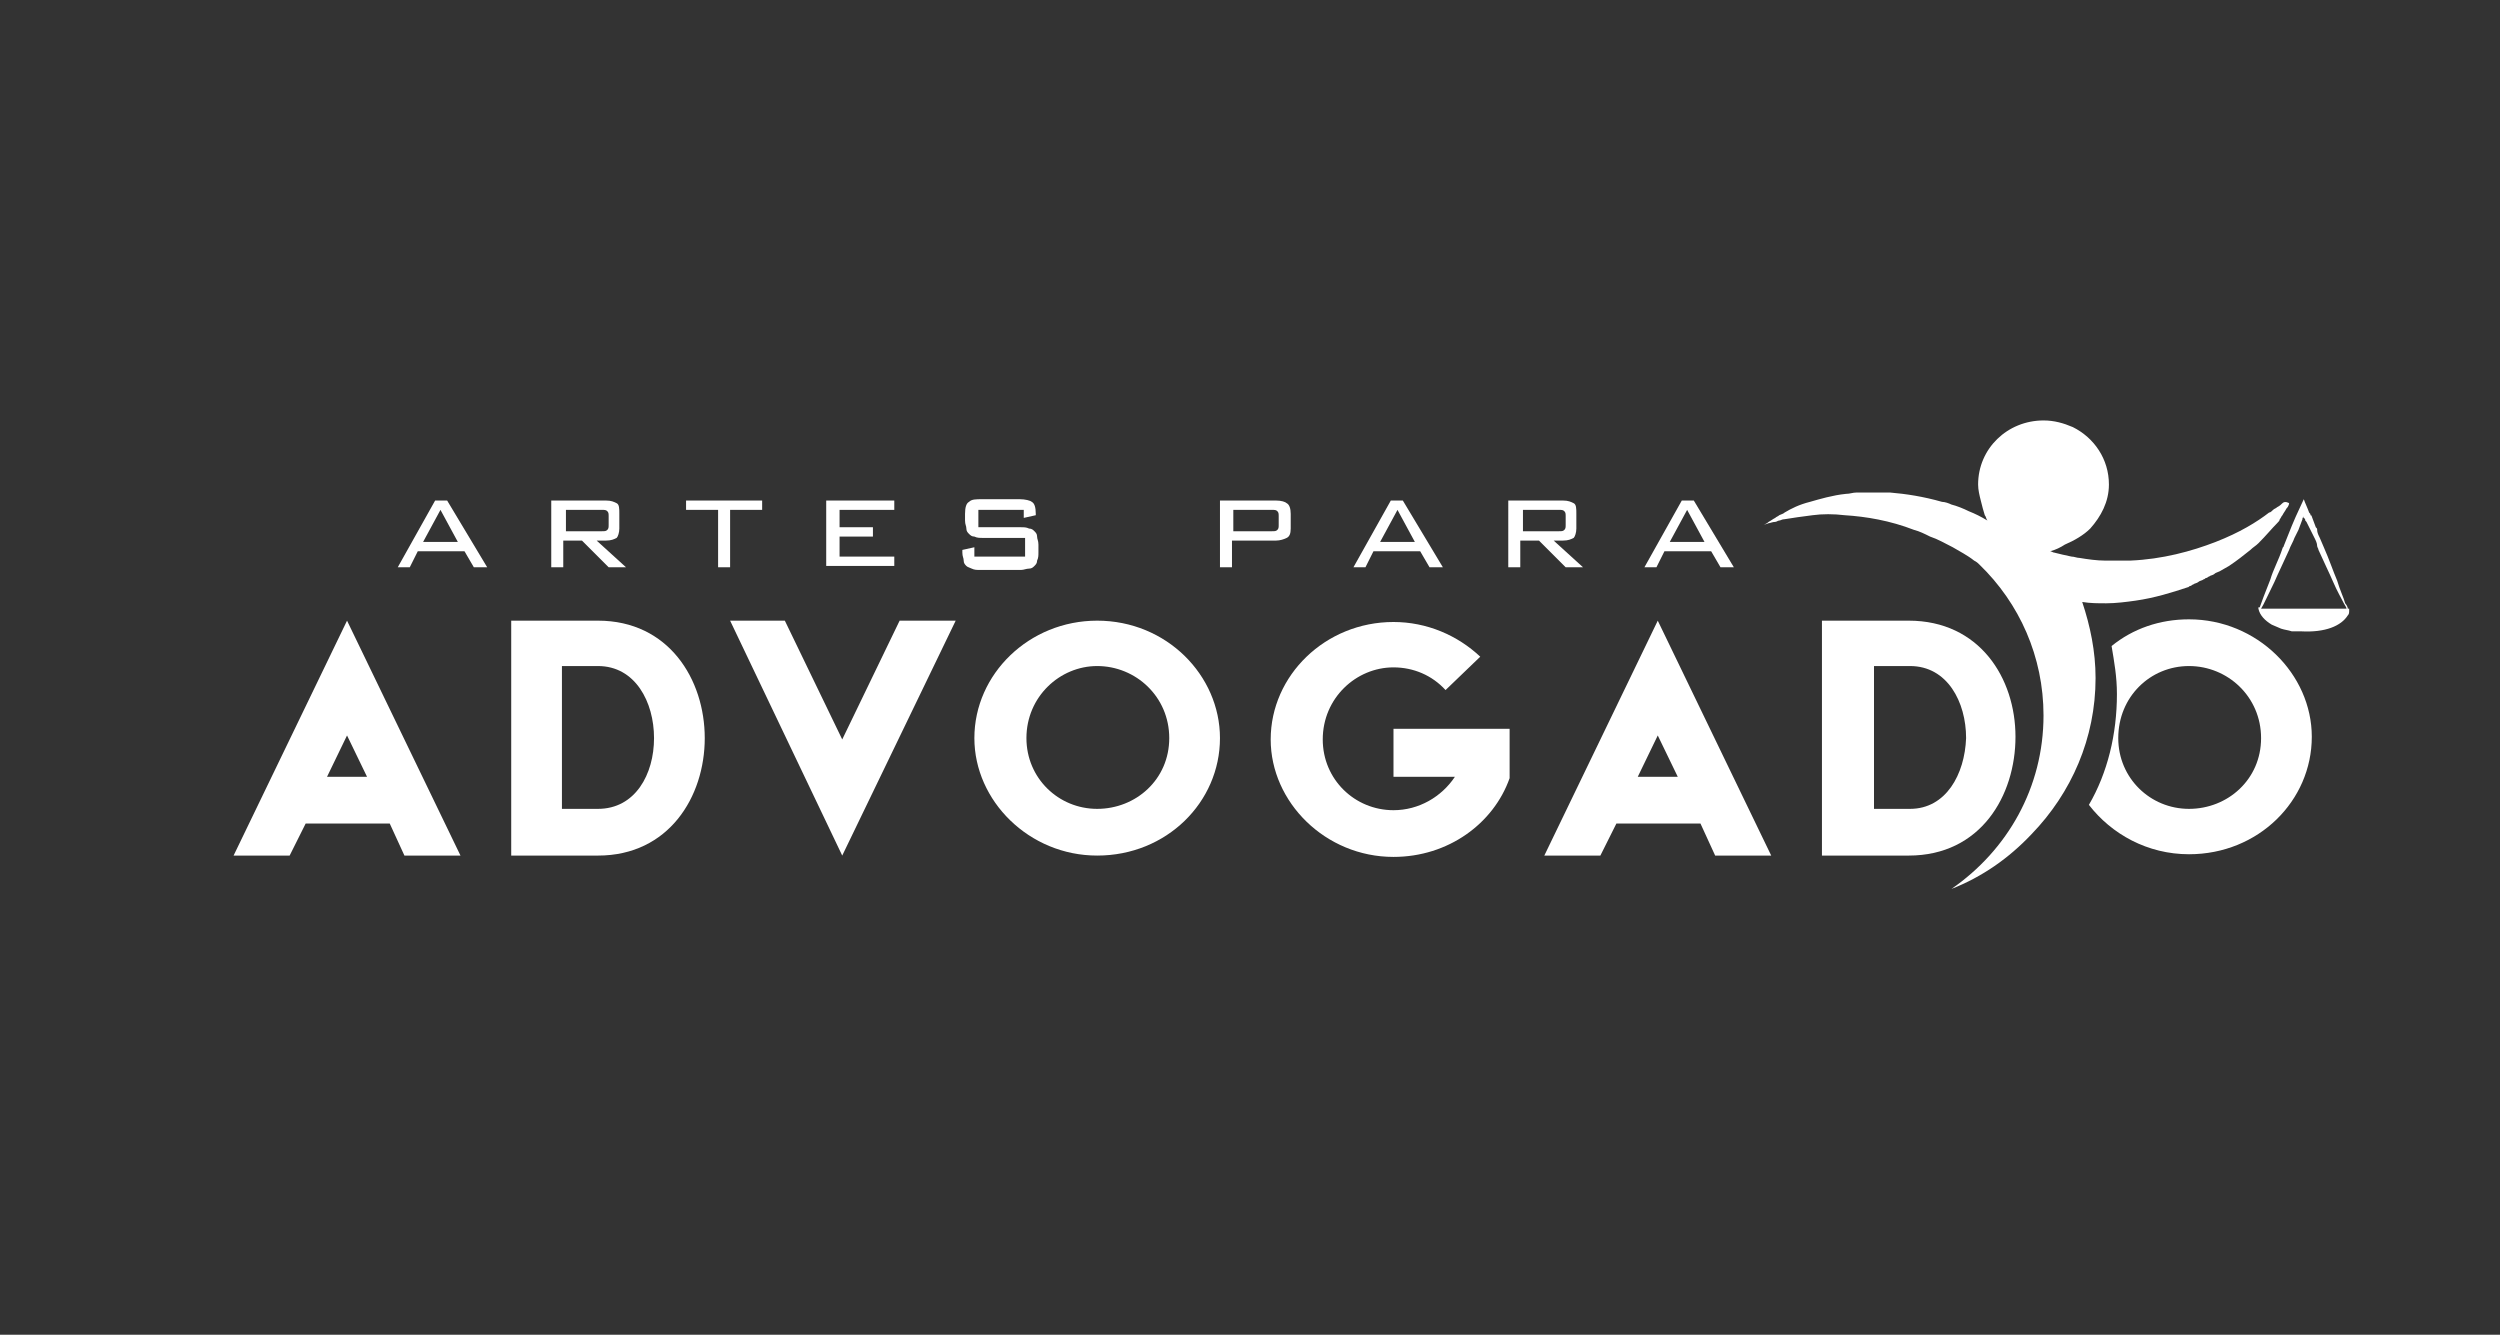 <?xml version="1.0" encoding="utf-8"?>
<!-- Generator: Adobe Illustrator 19.0.0, SVG Export Plug-In . SVG Version: 6.00 Build 0)  -->
<svg version="1.1" id="Camada_1" xmlns="http://www.w3.org/2000/svg" xmlns:xlink="http://www.w3.org/1999/xlink" x="0px" y="0px"
	 viewBox="-728 234.8 187.3 100" style="enable-background:new -728 234.8 187.3 100;" xml:space="preserve">
<rect x="-728" y="234.8" width="187.3" height="100" fill="#333333" stroke="none"/>
<style type="text/css">
	.st0{fill:#FFFFFF;}
</style>
<g>
	<g id="XMLID_28_">
		<path id="XMLID_90_" class="st0" d="M-555.3,273.5C-555.3,273.5-555.3,273.5-555.3,273.5l0-0.1l0,0l0,0l0,0l0,0L-555.3,273.5
			c-0.1,0-0.1,0.1-0.2,0.1C-555.4,273.6-555.3,273.6-555.3,273.5C-555.3,273.5-555.3,273.5-555.3,273.5z"/>
		<path id="XMLID_93_" class="st0" d="M-710.5,298.9h4.2l1.2-2.4h6.3l1.1,2.4h4.2l-8.5-17.6L-710.5,298.9z M-703.5,293l1.5-3.1
			l1.5,3.1H-703.5z"/>
		<path id="XMLID_96_" class="st0" d="M-683.2,281.3h-6.5v17.6h6.5c5.3,0,8-4.4,8-8.8C-675.2,285.7-677.9,281.3-683.2,281.3z
			 M-683.2,295.4h-2.7v-10.7h2.7c2.8,0,4.2,2.7,4.2,5.4C-679,292.8-680.4,295.4-683.2,295.4z"/>
		<polygon id="XMLID_97_" class="st0" points="-664.9,290.2 -669.2,281.3 -673.3,281.3 -664.9,298.9 -656.4,281.3 -660.6,281.3 		
			"/>
		<path id="XMLID_100_" class="st0" d="M-645.8,281.3c-5.1,0-9.2,4-9.2,8.8c0,4.7,4.1,8.8,9.2,8.8c5.2,0,9.2-4,9.2-8.8
			C-636.6,285.4-640.6,281.3-645.8,281.3z M-645.8,295.4c-2.9,0-5.3-2.3-5.3-5.3c0-3.1,2.5-5.4,5.3-5.4c2.9,0,5.4,2.3,5.4,5.4
			C-640.4,293.2-642.9,295.4-645.8,295.4z"/>
		<path id="XMLID_101_" class="st0" d="M-623.6,293h4.6c-1,1.5-2.7,2.5-4.6,2.5c-2.9,0-5.3-2.3-5.3-5.3c0-3.1,2.5-5.4,5.3-5.4
			c1.5,0,2.9,0.6,3.9,1.7l2.6-2.5c-1.7-1.6-4-2.6-6.5-2.6c-5.1,0-9.2,4-9.2,8.8c0,4.7,4.1,8.8,9.2,8.8c4.1,0,7.5-2.5,8.7-5.9v-3.7
			h-8.7V293z"/>
		<path id="XMLID_104_" class="st0" d="M-612.3,298.9h4.2l1.2-2.4h6.3l1.1,2.4h4.2l-8.5-17.6L-612.3,298.9z M-605.3,293l1.5-3.1
			l1.5,3.1H-605.3z"/>
		<path id="XMLID_107_" class="st0" d="M-577,290c0-4.4-2.7-8.7-8-8.7h-6.5v17.6h6.5C-579.6,298.9-577,294.4-577,290z M-584.9,295.4
			h-2.7v-10.7h2.7c2.8,0,4.2,2.7,4.2,5.4C-580.8,292.8-582.2,295.4-584.9,295.4z"/>
		<path id="XMLID_110_" class="st0" d="M-571.5,295.1c1.7,2.2,4.4,3.7,7.5,3.7c5.2,0,9.2-4,9.2-8.8c0-4.7-4.1-8.8-9.2-8.8
			c-2.2,0-4.2,0.7-5.8,2c0.2,1.2,0.4,2.3,0.4,3.6C-569.4,289.8-570.1,292.7-571.5,295.1z M-564,284.7c2.9,0,5.4,2.3,5.4,5.4
			c0,3.1-2.5,5.3-5.4,5.3c-2.9,0-5.3-2.3-5.3-5.3C-569.3,287-566.9,284.7-564,284.7z"/>
		<path id="XMLID_128_" class="st0" d="M-552.1,280.9c0.1-0.1,0.1-0.2,0.1-0.4c0,0,0,0,0,0s0,0,0,0c0,0,0-0.1,0-0.1c0,0,0,0-0.1,0
			c0-0.1-0.1-0.3-0.2-0.4c-0.1-0.4-0.4-1-0.6-1.7c-0.3-0.7-0.6-1.6-1-2.5c-0.1-0.2-0.2-0.5-0.3-0.7c-0.1-0.2-0.2-0.4-0.2-0.6
			c0-0.1,0-0.1-0.1-0.2c-0.1-0.3-0.2-0.5-0.3-0.8c0,0,0-0.1-0.1-0.1c0-0.1,0-0.1-0.1-0.2c-0.1-0.3-0.3-0.7-0.4-1
			c-0.2,0.4-0.4,0.9-0.6,1.3c-0.1,0.2-0.2,0.5-0.3,0.7c0,0,0,0,0,0c-0.2,0.5-0.4,1-0.6,1.5c0,0.1-0.1,0.1-0.1,0.2
			c-0.3,0.9-0.7,1.6-0.9,2.3c-0.4,1-0.7,1.8-0.8,2.1c0,0,0,0-0.1,0c0,0,0,0,0,0c0,0,0,0.1,0,0.1c0,0,0,0,0,0s0,0,0,0
			c0.1,0.5,0.5,0.9,1,1.2c0.2,0.1,0.5,0.2,0.7,0.3c0.3,0.1,0.5,0.1,0.8,0.2c0.2,0,0.5,0,0.7,0C-553.8,282.2-552.6,281.7-552.1,280.9
			z M-558.6,280.4c0.2-0.3,0.5-1,1-2c0.3-0.7,0.7-1.5,1.1-2.4c0.1-0.3,0.3-0.6,0.4-0.9c0.1-0.2,0.2-0.4,0.3-0.6
			c0.1-0.3,0.2-0.5,0.3-0.8c0,0,0,0,0,0c0-0.1,0-0.1,0.1-0.2l0-0.1l0,0l0,0l0,0l0,0l0,0.1c0,0,0,0,0,0c0,0.1,0,0.1,0.1,0.2
			c0,0.1,0,0.1,0.1,0.2c0.1,0.2,0.2,0.4,0.3,0.6c0.1,0.2,0.2,0.4,0.3,0.6c0.1,0.2,0.2,0.4,0.2,0.6c0,0.1,0.1,0.2,0.1,0.3
			c0.4,0.9,0.8,1.7,1.1,2.4c0.3,0.7,0.6,1.2,0.8,1.6c0.1,0.2,0.2,0.3,0.2,0.4c-1.4,0-3.1,0-4.5,0c0,0-0.1,0-0.1,0
			c-0.1,0-0.2,0-0.2,0C-557.5,280.4-558.1,280.4-558.6,280.4z"/>
		<path id="XMLID_29_" class="st0" d="M-557,272.5c-0.1,0.1-0.2,0.2-0.4,0.3c-0.1,0.1-0.2,0.1-0.3,0.2c-0.1,0.1-0.2,0.2-0.3,0.2
			c-0.9,0.7-2.2,1.5-4,2.2c-1.8,0.7-4,1.3-6.4,1.4c-0.6,0-1.2,0-1.9,0c-0.6,0-1.3-0.1-1.9-0.2c-0.2,0-0.4-0.1-0.6-0.1
			c-0.5-0.1-0.9-0.2-1.3-0.3c-0.1,0-0.2-0.1-0.3-0.1c0.4-0.1,0.8-0.3,1.1-0.5c0.7-0.3,1.4-0.7,1.9-1.2c0.8-0.9,1.4-2,1.4-3.3
			c0-1.9-1.1-3.5-2.7-4.3c-0.7-0.3-1.4-0.5-2.2-0.5c-2.7,0-4.9,2.1-4.9,4.8c0,0.4,0.1,0.8,0.2,1.2c0.1,0.4,0.2,0.8,0.3,1.1
			c0.1,0.1,0.1,0.3,0.2,0.4c-0.5-0.3-0.9-0.5-1.4-0.7c-0.4-0.2-0.9-0.4-1.3-0.5c-0.2-0.1-0.5-0.2-0.7-0.2c-1.4-0.4-2.7-0.6-3.9-0.7
			c-0.1,0-0.2,0-0.2,0c-0.1,0-0.2,0-0.2,0c-0.2,0-0.3,0-0.5,0c-0.1,0-0.3,0-0.4,0c-0.1,0-0.1,0-0.2,0c-0.1,0-0.1,0-0.2,0
			c-0.1,0-0.3,0-0.4,0c-0.1,0-0.3,0-0.4,0c-0.3,0-0.5,0.1-0.8,0.1c-1,0.1-2,0.4-2.7,0.6c-0.8,0.2-1.4,0.5-1.9,0.8
			c-0.1,0.1-0.2,0.1-0.4,0.2c-0.1,0.1-0.2,0.1-0.3,0.2c-0.2,0.1-0.3,0.2-0.5,0.3c-0.2,0.2-0.4,0.2-0.4,0.2s0.2,0,0.4-0.1
			c0.1,0,0.3-0.1,0.5-0.1c0.1,0,0.2-0.1,0.3-0.1c0.1,0,0.2-0.1,0.4-0.1c0.6-0.1,1.3-0.2,2.1-0.3c0.7-0.1,1.6-0.1,2.4,0
			c1.6,0.1,3.4,0.4,5.2,1.1c0.4,0.1,0.8,0.3,1.2,0.5c0.6,0.2,1.1,0.5,1.7,0.8c0.5,0.3,1.1,0.6,1.6,1c0.2,0.1,0.3,0.2,0.4,0.3
			c3,2.9,4.8,6.9,4.8,11.3c0,5.4-2.7,10.1-6.9,13c2.3-0.9,4.3-2.3,6-4.1c3-3.1,4.8-7.2,4.8-11.7c0-2-0.4-3.9-1-5.7
			c0.6,0.1,1.2,0.1,1.8,0.1c0.7,0,1.5-0.1,2.2-0.2c1.4-0.2,2.7-0.6,3.9-1c0.1,0,0.1-0.1,0.2-0.1c0.1,0,0.1-0.1,0.2-0.1
			c0.1-0.1,0.3-0.1,0.4-0.2c0.1-0.1,0.3-0.1,0.4-0.2c0.1,0,0.1-0.1,0.2-0.1c0.1,0,0.1-0.1,0.2-0.1c0.1-0.1,0.3-0.1,0.4-0.2
			c0.1-0.1,0.2-0.1,0.4-0.2c0.2-0.1,0.5-0.3,0.7-0.4c0.6-0.4,1.1-0.8,1.6-1.2c0.2-0.2,0.4-0.3,0.6-0.5c0.6-0.6,1-1.1,1.4-1.5
			c0.1-0.1,0.2-0.2,0.2-0.3c0.1-0.1,0.1-0.2,0.2-0.3c0.1-0.2,0.2-0.3,0.3-0.5c0.2-0.2,0.2-0.4,0.2-0.4S-556.8,272.3-557,272.5z"/>
	</g>
	<g id="XMLID_2_">
		<path id="XMLID_25_" class="st0" d="M-695.4,272.3h0.9l3,5h-1l-0.7-1.2h-3.5l-0.6,1.2h-0.9L-695.4,272.3z M-693.7,275.4l-1.3-2.4
			l-1.3,2.4H-693.7z"/>
		<path id="XMLID_12_" class="st0" d="M-686.6,272.3h4c0.4,0,0.6,0.1,0.8,0.2c0.2,0.1,0.2,0.4,0.2,0.8v1.1c0,0.3-0.1,0.6-0.2,0.7
			c-0.2,0.1-0.4,0.2-0.8,0.2h-0.7l2.2,2h-1.3l-2-2h-1.4v2h-0.9V272.3z M-685.6,273v1.6h2.7c0.2,0,0.3,0,0.4-0.1
			c0.1-0.1,0.1-0.2,0.1-0.4v-0.6c0-0.2,0-0.3-0.1-0.4c-0.1-0.1-0.2-0.1-0.4-0.1H-685.6z"/>
		<path id="XMLID_3_" class="st0" d="M-673.3,277.3h-0.9V273h-2.4v-0.7h5.7v0.7h-2.4V277.3z"/>
		<path id="XMLID_63_" class="st0" d="M-666,272.3h5v0.7h-4.1v1.3h2.5v0.7h-2.5v1.5h4.1v0.7h-5.1V272.3z"/>
		<path id="XMLID_66_" class="st0" d="M-654.7,273v1.3h3.2c0.2,0,0.4,0,0.6,0.1c0.2,0,0.3,0.1,0.4,0.2c0.1,0.1,0.2,0.2,0.2,0.4
			c0,0.2,0.1,0.3,0.1,0.6v0.6c0,0.2,0,0.4-0.1,0.6c0,0.2-0.1,0.3-0.2,0.4c-0.1,0.1-0.2,0.2-0.4,0.2c-0.2,0-0.4,0.1-0.6,0.1h-3.1
			c-0.2,0-0.4,0-0.6-0.1s-0.3-0.1-0.4-0.2c-0.1-0.1-0.2-0.2-0.2-0.4c0-0.2-0.1-0.3-0.1-0.6V276l0.9-0.2v0.7h3.8v-1.4h-3.2
			c-0.2,0-0.4,0-0.6-0.1c-0.2,0-0.3-0.1-0.4-0.2c-0.1-0.1-0.2-0.2-0.2-0.4c0-0.2-0.1-0.3-0.1-0.6v-0.5c0-0.5,0.1-0.8,0.3-0.9
			c0.2-0.2,0.5-0.2,1-0.2h2.8c0.4,0,0.8,0.1,0.9,0.2c0.2,0.1,0.3,0.4,0.3,0.9v0.1l-0.9,0.2V273H-654.7z"/>
		<path id="XMLID_68_" class="st0" d="M-636.6,272.3h4.2c0.4,0,0.7,0.1,0.8,0.2c0.2,0.1,0.3,0.4,0.3,0.8v1.1c0,0.4-0.1,0.6-0.3,0.7
			c-0.2,0.1-0.5,0.2-0.8,0.2h-3.3v2h-0.9V272.3z M-635.6,273v1.6h2.9c0.2,0,0.3,0,0.4-0.1c0.1-0.1,0.1-0.2,0.1-0.4v-0.6
			c0-0.2,0-0.3-0.1-0.4c-0.1-0.1-0.2-0.1-0.4-0.1H-635.6z"/>
		<path id="XMLID_71_" class="st0" d="M-623.8,272.3h0.9l3,5h-1l-0.7-1.2h-3.5l-0.6,1.2h-0.9L-623.8,272.3z M-622,275.4l-1.3-2.4
			l-1.3,2.4H-622z"/>
		<path id="XMLID_74_" class="st0" d="M-614.9,272.3h4c0.4,0,0.6,0.1,0.8,0.2c0.2,0.1,0.2,0.4,0.2,0.8v1.1c0,0.3-0.1,0.6-0.2,0.7
			c-0.2,0.1-0.4,0.2-0.8,0.2h-0.7l2.2,2h-1.3l-2-2h-1.4v2h-0.9V272.3z M-613.9,273v1.6h2.7c0.2,0,0.3,0,0.4-0.1
			c0.1-0.1,0.1-0.2,0.1-0.4v-0.6c0-0.2,0-0.3-0.1-0.4c-0.1-0.1-0.2-0.1-0.4-0.1H-613.9z"/>
		<path id="XMLID_77_" class="st0" d="M-602,272.3h0.9l3,5h-1l-0.7-1.2h-3.5l-0.6,1.2h-0.9L-602,272.3z M-600.3,275.4l-1.3-2.4
			l-1.3,2.4H-600.3z"/>
	</g>
</g>
</svg>
